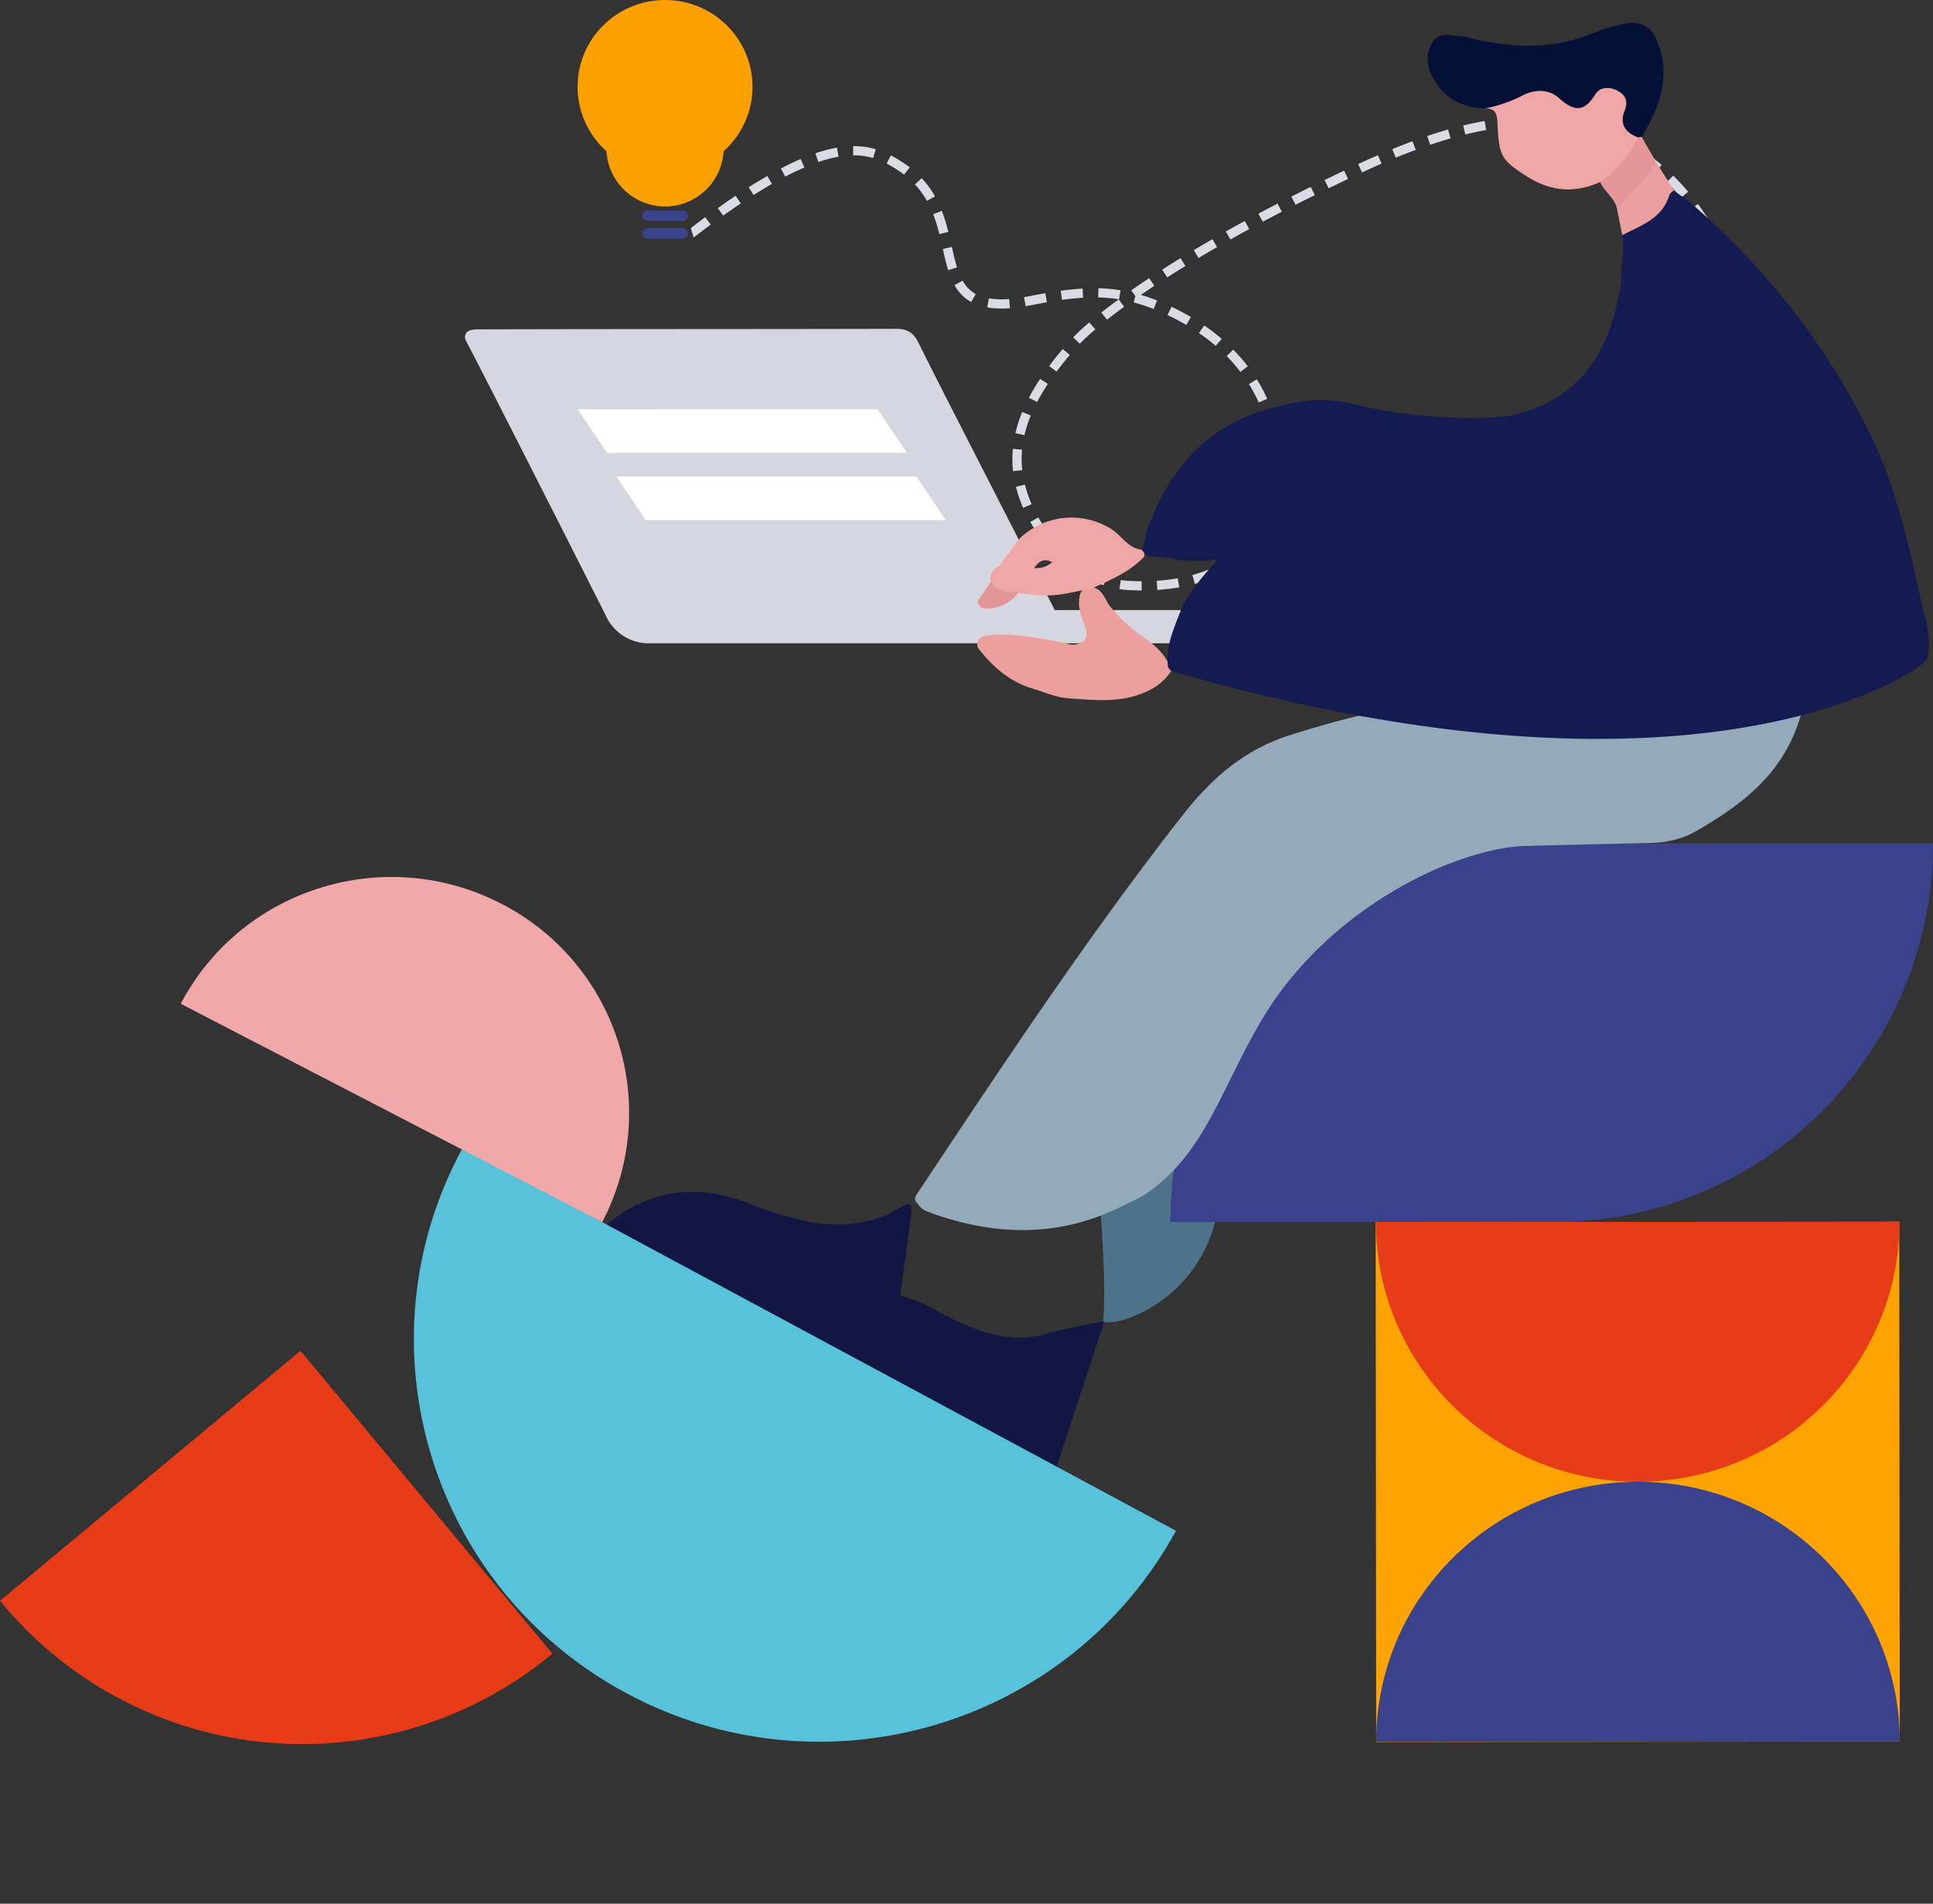 <svg xmlns="http://www.w3.org/2000/svg" width="548.346" height="539.921" viewBox="0 0 548.346 539.921">
  <rect x="0" y="0" width="548.346" height="539.921" fill="#333333" stroke="none"/>
  <g id="Vector_Smart_Object6" data-name="Vector Smart Object6" transform="translate(-144.54 -247.702)">
    <g id="Group_47" data-name="Group 47">
      <g id="Group_46" data-name="Group 46">
        <path id="Path_245" data-name="Path 245" d="M371.681,292.8l1.043,2.4c-1.721.737-3.548,1.611-5.431,2.6l-1.226-2.309C368.01,294.464,369.9,293.561,371.681,292.8Zm-8.172,7.074c-1.66.955-3.4,2.014-5.184,3.145l-1.418-2.2c1.813-1.153,3.591-2.229,5.283-3.2Zm-8.817,5.518c-1.61,1.079-3.292,2.244-5,3.461l-1.533-2.121c1.73-1.231,3.433-2.409,5.062-3.5Zm27.283-15.808.452,2.57a38.069,38.069,0,0,0-5.719,1.5l-.853-2.468A40.66,40.66,0,0,1,381.975,289.582ZM346.168,311.4c-1.57,1.158-3.206,2.391-4.865,3.665l-.788-2.672c1.673-1.285,2.5-1.919,4.086-3.087Zm46.807-21.372-.745,2.5a19.277,19.277,0,0,0-5.666-.769l-.021-2.61A21.933,21.933,0,0,1,392.975,290.029Zm8.274,4.151q.71.48,1.366.98l-1.6,2.068q-.6-.455-1.24-.891a37.488,37.488,0,0,0-3.729-2.258l1.215-2.313A39.561,39.561,0,0,1,401.249,294.18Zm8.534,9.224-2.3,1.272a24.042,24.042,0,0,0-3.4-4.671l1.93-1.773A26.608,26.608,0,0,1,409.783,303.4Zm1.926,4.1a49.351,49.351,0,0,1,1.859,5.967l-2.549.634a47.124,47.124,0,0,0-1.761-5.66Zm2.856,10.24c.415,1.855.887,3.958,1.469,5.8l-2.51.781c-.613-1.943-1.1-4.1-1.525-6.01Zm6.762,13.342-1.275,2.281a12.064,12.064,0,0,1-4.737-4.791l2.29-1.282A9.528,9.528,0,0,0,421.327,331.088Zm9.5,1.423.2,2.6a26.338,26.338,0,0,1-6.435-.215l.45-2.571A24.035,24.035,0,0,0,430.831,332.51Zm5.9-.839q2.249-.444,4.341-.811l.455,2.57q-2.067.359-4.28.8-.9.179-1.755.322l-.44-2.571Q435.868,331.843,436.732,331.671Zm14.916-2.124.154,2.6c-1.866.108-3.827.307-5.994.605l-.362-2.585C447.684,329.863,449.713,329.66,451.648,329.547Zm10.764.472-.418,2.576a43.162,43.162,0,0,0-5.92-.526l.058-2.609A45.839,45.839,0,0,1,462.412,330.018Zm44.548-24.573,1.215,2.314q-2.758,1.425-5.409,2.838l-1.245-2.3Q504.188,306.879,506.959,305.446Zm-8.033,7.222q-2.732,1.49-5.341,2.96l-1.3-2.27q2.624-1.479,5.373-2.978Zm16.137-11.316,1.3-.641,1.172,2.336-1.3.641q-2.116,1.044-4.175,2.087l-1.194-2.326Q512.936,302.4,515.063,301.351ZM489.8,317.788q-2.706,1.561-5.261,3.091l-1.357-2.233q2.57-1.542,5.3-3.114ZM525.826,296.1l1.135,2.353c-1.866.886-3.7,1.777-5.506,2.66l-1.163-2.34Q523.011,297.444,525.826,296.1ZM480.812,323.14c-1.755,1.079-3.492,2.17-5.163,3.242l-1.428-2.19c1.686-1.082,3.438-2.182,5.207-3.269Zm54.614-31.418,1.052,2.392c-1.777.768-3.6,1.583-5.567,2.491l-1.107-2.367C531.792,293.322,533.632,292.5,535.426,291.722ZM472,328.76c-1.3.86-2.572,1.723-3.807,2.573,1.507.445,3.019.969,4.589,1.593l-.976,2.424a49.352,49.352,0,0,0-5.662-1.878l.475-1.775-1.167-1.644c1.626-1.137,3.337-2.3,5.088-3.461Zm73.234-40.994.918,2.444c-1.818.673-3.726,1.418-5.668,2.214l-1-2.413C541.451,289.2,543.387,288.448,545.235,287.765Zm-81.8,46.944c-1.711,1.249-3.337,2.483-4.835,3.667l-1.638-2.041c1.523-1.2,3.178-2.459,4.915-3.727Zm91.879-50.269.728,2.508c-1.878.537-3.827,1.146-5.792,1.811l-.848-2.471C551.405,285.612,553.394,284.989,555.313,284.441ZM455.258,341.116c-1.709,1.46-3.19,2.829-4.4,4.068l-1.887-1.817c1.266-1.295,2.8-2.718,4.573-4.229Zm110.426-59.1.461,2.569c-1.918.339-3.909.76-5.917,1.249L559.6,283.3C561.664,282.8,563.71,282.368,565.685,282.019ZM448.02,348.369c-1.357,1.612-2.619,3.2-3.749,4.718l-2.115-1.552c1.162-1.558,2.455-3.187,3.846-4.84Zm128.286-67.526.1,2.607c-1.948.077-3.968.244-6,.5l-.325-2.589C572.191,281.1,574.285,280.922,576.306,280.843Zm-93.918,56.776-1.337,2.246c-1.682-.986-3.469-1.929-5.312-2.8l1.131-2.355C478.784,335.614,480.64,336.593,482.388,337.619ZM441.8,356.59a59.221,59.221,0,0,0-3.052,5.124l-2.332-1.208c.913-1.736,1.985-3.536,3.186-5.349ZM587.022,281.3l-.345,2.586a58.163,58.163,0,0,0-5.973-.47l.073-2.608A60.623,60.623,0,0,1,587.022,281.3ZM436.95,365.542a36.155,36.155,0,0,0-1.807,5.584l-2.562-.586a38.784,38.784,0,0,1,1.936-5.988Zm160.536-81.8-.858,2.467a50.636,50.636,0,0,0-5.75-1.593l.557-2.55A53.375,53.375,0,0,1,597.486,283.742ZM491.122,343.815l-1.718,1.975a55.509,55.509,0,0,0-4.741-3.633l1.494-2.147A58.175,58.175,0,0,1,491.122,343.815ZM434.476,375.24a28.834,28.834,0,0,0,.059,5.809l-2.613.288a31.383,31.383,0,0,1-.064-6.334Zm171.353-87.8q.71.392,1.411.806l-1.347,2.241q-.664-.394-1.341-.766c-1.284-.709-2.617-1.368-3.959-1.961l1.069-2.385C603.076,286,604.478,286.693,605.83,287.438ZM498.51,351.593l-2.095,1.578a47.6,47.6,0,0,0-3.9-4.481l1.881-1.824A50.31,50.31,0,0,1,498.51,351.593Zm-63.227,33.556a36.764,36.764,0,0,0,1.907,5.555l-2.416,1.028a39.226,39.226,0,0,1-2.041-5.95Zm180.641-90.643-1.722,1.97c-1.526-1.314-3.115-2.551-4.72-3.677L611,290.668C612.674,291.844,614.332,293.134,615.924,294.506ZM502.479,357.7c.552,1.012,1.07,2.055,1.543,3.1l-2.4,1.067c-.446-.988-.935-1.972-1.457-2.928-.42-.771-.87-1.541-1.339-2.289l2.235-1.376C501.558,356.067,502.035,356.883,502.479,357.7Zm120.955-55.614-2.01,1.681c-1.293-1.524-2.664-3-4.076-4.391l1.851-1.853C620.667,298.968,622.093,300.5,623.435,302.086Zm-181,97.237-2.063,1.617a44.4,44.4,0,0,1-3.568-5.179l2.274-1.311A41.735,41.735,0,0,0,442.43,399.323Zm63.235-34.358a46.672,46.672,0,0,1,1.607,6.052l-2.581.494a44.168,44.168,0,0,0-1.518-5.712Zm-56.026,41.478-1.6,2.07a42.247,42.247,0,0,1-4.707-4.2l1.9-1.809A39.473,39.473,0,0,0,449.638,406.443Zm180.054-95.732-2.245,1.358c-1.034-1.683-2.163-3.351-3.359-4.954l2.114-1.552C627.444,307.23,628.619,308.961,629.693,310.711Zm-121.776,64.73a47.738,47.738,0,0,1,.2,6.25l-2.628-.089a45.038,45.038,0,0,0-.186-5.911ZM458.454,411.2l-.838,2.473a31.4,31.4,0,0,1-5.812-2.643l1.329-2.252A28.751,28.751,0,0,0,458.454,411.2Zm173.437-96.628a61.358,61.358,0,0,1,2.616,5.651l-2.443.966a58.589,58.589,0,0,0-2.5-5.411ZM507.751,386.146a45.824,45.824,0,0,1-1.221,6.143l-2.538-.679a43.555,43.555,0,0,0,1.152-5.795Zm-42.593,26.33c1.08.054,2.169.082,3.24.083l0,2.61c-1.113,0-2.247-.031-3.369-.088a27.56,27.56,0,0,1-2.952-.308l.417-2.576A24.755,24.755,0,0,0,465.158,412.476ZM636,324.425a48.131,48.131,0,0,1,1.472,6.08l-2.592.439a45.646,45.646,0,0,0-1.392-5.751ZM505.054,396.582a25.6,25.6,0,0,1-3.29,5.5l-2.076-1.6a23.016,23.016,0,0,0,2.956-4.943Zm-26.424,15.125.46,2.569a58.666,58.666,0,0,1-6.227.748l-.178-2.6A56.253,56.253,0,0,0,478.629,411.707Zm9.77-2.857,1.049,2.393a43.844,43.844,0,0,1-5.969,2.062l-.687-2.519A41.114,41.114,0,0,0,488.4,408.849Zm10.244-3.416A31.1,31.1,0,0,1,493.5,409.2l-1.34-2.245a28.476,28.476,0,0,0,4.712-3.444Zm139.352-70.471a34.581,34.581,0,0,1-.173,6.314l-2.609-.314a32.157,32.157,0,0,0,.157-5.841Zm-1.062,10.772q-.179.633-.387,1.252a22.813,22.813,0,0,1-2.125,4.645l-2.253-1.345a20.273,20.273,0,0,0,1.884-4.126q.189-.561.351-1.134Zm-5.32,9.561a32.63,32.63,0,0,1-4.844,4.1l-1.533-2.12a30.1,30.1,0,0,0,4.462-3.77Zm-8.535,6.56c-1.059.672-2.179,1.365-3.361,2.1l-1.84,1.142-1.4-2.211,1.847-1.144c1.174-.727,2.285-1.415,3.335-2.082Zm-8.876,5.564c-1.787,1.153-3.436,2.257-5.043,3.376l-1.51-2.135c1.631-1.138,3.306-2.259,5.119-3.429Zm-8.561,5.9c-1.607,1.187-3.223,2.431-4.8,3.7l-1.652-2.03c1.606-1.287,3.25-2.553,4.884-3.761ZM597.5,379.77c-1.517,1.284-3.05,2.63-4.558,4l-1.776-1.924c1.53-1.391,3.087-2.758,4.626-4.061Zm-7.766,6.95q-2.283,2.106-4.47,4.154l-1.807-1.9q2.19-2.058,4.488-4.17Zm-7.623,7.15c-1.6,1.54-3.006,2.938-4.312,4.276l-1.889-1.815c1.324-1.358,2.754-2.774,4.368-4.331Zm-7.282,7.415c-1.469,1.608-2.749,3.1-3.916,4.568l-2.063-1.616c1.2-1.514,2.523-3.054,4.031-4.705Zm-6.459,8a41.7,41.7,0,0,0-3.013,5.081L563,413.213a44.508,44.508,0,0,1,3.2-5.4Zm-4.6,8.929a22.706,22.706,0,0,0-1.11,5.63l-2.624-.163a25.272,25.272,0,0,1,1.234-6.274Zm-.962,9.708a23.558,23.558,0,0,0,1.5,5.559l-2.443.964a26.157,26.157,0,0,1-1.66-6.174Zm6.7,14.121-2.035,1.653a38.351,38.351,0,0,1-3.616-5.172l2.279-1.3A35.821,35.821,0,0,0,569.507,442.038Zm7.338,7.034-1.613,2.061a50.745,50.745,0,0,1-4.728-4.127l1.859-1.846A48.052,48.052,0,0,0,576.845,449.073Zm8.668,5.422-1.181,2.331a56.3,56.3,0,0,1-5.445-3.108l1.437-2.185A53.942,53.942,0,0,0,585.513,454.494Zm9.559,3.645-.685,2.519a52.583,52.583,0,0,1-5.965-1.994l.986-2.418A50.156,50.156,0,0,0,595.072,458.139Zm60.319-29.324c-1.033,1.828-2.094,3.61-3.152,5.293l-2.23-1.381c1.038-1.648,2.076-3.394,3.089-5.186Zm-50.256,30.8-.052,2.609a42.892,42.892,0,0,1-6.3-.605l.444-2.572A40.122,40.122,0,0,0,605.136,459.618Zm44.684-21.825c-1.2,1.753-2.435,3.431-3.661,4.988l-2.072-1.606c1.191-1.513,2.389-3.145,3.559-4.849ZM610.568,459.3c.676-.094,1.489-.126,2.43-.162.742-.027,1.58-.06,2.507-.129l.2,2.6c-.963.072-1.834.105-2.6.134-.869.033-1.619.062-2.163.138q-.654.091-1.313.158l-.269-2.595Q609.962,459.387,610.568,459.3Zm32.753-13.115c-1.422,1.608-2.881,3.113-4.34,4.472l-1.8-1.9c1.4-1.3,2.8-2.747,4.163-4.292Zm-18.043,10.525,1.021,2.405A33.069,33.069,0,0,1,620.207,461l-.532-2.556A29.941,29.941,0,0,0,625.277,456.713Zm10.305-3.138a43.592,43.592,0,0,1-5.219,3.534l-1.313-2.261a40.851,40.851,0,0,0,4.9-3.32Z" fill="#d9dbe5"/>
      </g>
    </g>
    <path id="Path_246" data-name="Path 246" d="M456.669,588.3c.9-1.482,2.4-2.128,3.842-2.958a75.385,75.385,0,0,0,29.511-30.275c5.154-9.706,4.7-6.163.413,9.582-.944,3.469-.769,9.674-.184,16.06a39.575,39.575,0,0,1-22.532,39.62c-3.887,1.794-7.52,2.789-10.3,2.252C458.578,613.322,456.546,589.909,456.669,588.3Z" fill="#4e7289"/>
    <g id="Group_48" data-name="Group 48">
      <path id="Rectangle_24" data-name="Rectangle 24" d="M0,0H111.729a0,0,0,0,1,0,0V0A110.878,110.878,0,0,1,.851,110.878H0a0,0,0,0,1,0,0V0A0,0,0,0,1,0,0Z" transform="translate(229.785 630.821) rotate(50.248)" fill="#e83c18"/>
    </g>
    <path id="Rectangle_25" data-name="Rectangle 25" d="M107.352,0h109a0,0,0,0,1,0,0V0A107.352,107.352,0,0,1,109,107.352H0a0,0,0,0,1,0,0v0A107.352,107.352,0,0,1,107.352,0Z" transform="matrix(-1, 0, 0, -1, 692.886, 594.3)" fill="#39428b"/>
    <g id="Group_50" data-name="Group 50">
      <g id="Group_49" data-name="Group 49">
        <path id="Path_247" data-name="Path 247" d="M381.58,622.085c1.033-3.454-3.644-7.324.588-9.393,8.546-.549,19.652,2.144,26.962,6.155,9.882,5.422,20.872,10.542,32,7.206,4.21-1.262,16.851-3.731,16.685-3.594l-15.634,47.6s-59.643-31.672-64.191-34.761C377.891,630.751,380.289,626.405,381.58,622.085Z" fill="#111642"/>
        <path id="Path_248" data-name="Path 248" d="M321.966,591.128c11.413-6.7,22.746-6.877,35.3-2a95.977,95.977,0,0,0,16.921,5.128c13.628,2.558,22.67-2.368,22.9-2.456,1.4-.807,2.786-1.646,4.245-2.332,1.839-.862,1.591.741,1.824,1.714-1,7.6-7.313,53.692-7.313,53.692l-84.268-44.984S317.858,593.542,321.966,591.128Z" fill="#111642"/>
        <path id="Path_249" data-name="Path 249" d="M276.526,343.985c4.75,8.849,38.48,75.521,39.8,78.167h0a13.384,13.384,0,0,0,11.736,8h148.5l4.288-9.423H443.729c.029-.2-32.445-63.172-38.607-75.759-1.434-2.926-3.2-4.024-6.5-4.013-39.5.1-78.994.042-118.49.156C278.722,341.118,275.982,341.252,276.526,343.985Z" fill="#d5d6e0"/>
        <path id="Path_250" data-name="Path 250" d="M625.9,483.318c14.2-8.206,24.754-16.979,29.346-32.3,1.01-3.368,3.4-3.519,5.909-4.045,10.734-2.246,21.006-5.605,29.97-12.147-.1-2.552-2.155-3.083-4.012-3.749a25.786,25.786,0,0,0-16.614-.2c-5.218,1.851-10.3,4.124-15.8,5.153a146.439,146.439,0,0,1-30.984,5.535c-18.114,5.446-36.7,7.084-55.514,6.611-7.277-.182-14.529-.992-21.807-1.334-2.506-.117-5.006-.575-6.855,1.721a278.292,278.292,0,0,0-28.747,7.541c-12.912,3.975-22.393,12.137-30.536,22.524-26.89,34.3-50.9,70.571-74.99,106.8-.8,1.207-1.973,2.4-.263,3.78.764,1.421,2.158,1.975,3.556,2.48,18.343,6.624,36.473,7,54.275-1.871,2.212-1.1,4.465-2.13,6.594-3.38,16.788-11.361,21.1-29.1,32.812-49.092,18.444-31.47,53.685-48.334,73.7-49.65,1.118-.073,24.733-.667,35.441-.854C616.453,486.759,621.118,486.083,625.9,483.318Z" fill="#93aaba"/>
        <path id="Path_251" data-name="Path 251" d="M610.258,286.578c4.574-7.831,8.015-15.883,5.091-25.21-2-6.384-4.977-8.188-11.506-6.634a57.714,57.714,0,0,0-7.987,2.6c-11.087,4.429-22.333,3.99-33.682,1.289a14.785,14.785,0,0,0-2.91-.617c-2.873-.081-6.209-1.53-8.272,1.566-2.088,3.134-1.8,6.66-.127,9.9,3.082,5.977,8.26,8.746,14.915,9a25.222,25.222,0,0,0,11.414-2.422c3.386-1.7,6.907-.979,9.8,1.259,3.66,2.829,6.78,2.769,9.942-.66,1.352-1.466,3.06-2.742,5.246-1.767,2.264,1.01,2,3.134,1.922,5.116-.139,3.57.556,6.6,4.864,7.248A1.8,1.8,0,0,0,610.258,286.578Z" fill="#051036"/>
        <path id="Path_252" data-name="Path 252" d="M609.292,286.709c-3.636-1.361-5.4-3.778-3.888-7.61,1.043-2.652.325-4.464-2.071-5.7-2.326-1.2-5-1-6.268,1.078-3.222,5.273-6.141,4.767-10.363.977-2.8-2.517-6.829-2.489-10.291-.648a41.81,41.81,0,0,1-10.639,3.668c3.736-.142,3.467,2.585,3.6,4.975.466,8.559,1.154,9.641,7.934,14.062s13.757,5.2,21.154,1.805C603.84,297.759,608.757,292.038,609.292,286.709Z" fill="#efa7a5"/>
        <path id="Path_253" data-name="Path 253" d="M604.728,314.4c8.17-.452,12.766-5,14.693-12.615l-5.137-8.211c-4.389,4.033-9.117,7.8-10.949,13.83Q604.033,310.9,604.728,314.4Z" fill="#eba09f"/>
        <path id="Path_254" data-name="Path 254" d="M423.37,428.255a2.278,2.278,0,0,0-1.129,3.566c3.882,4.933,8.479,8.985,14.705,11.027,3.646,1.031,6.949,2.683,10.981,2.936,6.373.4,12.413,1.107,18.527-.694,4.221-1.243,7.877-3.3,10.327-7.09l.039-.318c-1.622-4.746-5.393-7.559-9.227-10.221a39.808,39.808,0,0,1-8.106-7.773c-1.665-2.029-2.157-5.3-5.66-5.488a8.257,8.257,0,0,1-.867.007,3.234,3.234,0,0,0-2.012,2c-.8,2.98-.009,5.756,1.147,8.475,1.49,3.509.679,5.669-3.473,5.892C448.488,430.6,430.4,426.06,423.37,428.255Z" fill="#eba09e"/>
        <path id="Path_255" data-name="Path 255" d="M603.336,307.4c3.127-5.018,8.4-8.364,10.95-13.83l-4.028-6.991a1.973,1.973,0,0,0-.966.131,34.276,34.276,0,0,1-10.835,12.606C599.726,302.221,602.9,303.994,603.336,307.4Z" fill="#e59797"/>
        <path id="Path_256" data-name="Path 256" d="M691.4,426.439c-.3-2.262-1.031-4.423-1.519-6.638-3.492-15.85-7.211-33.021-14.162-47.568-12.238-25.606-29.4-47.562-50.776-66.3-1.724-1.512-3.673-2.772-5.517-4.15a2.308,2.308,0,0,0-1.36,1.34c-2.015,6.6-8.031,8.52-13.333,11.276.814,4.606-.655,9.166-.286,13.763h0c-.812,3.51-1.417,7.081-2.468,10.516-4.519,14.789-14.281,23.994-29.7,27.036-1.285.254-19.248,2.163-42.4-3.061h0a39.936,39.936,0,0,0-21.266-.021c-20.062,4.112-32.028,16.941-38.679,35.452a35.1,35.1,0,0,0-.971,4.275c-.188.421-.378.839-.567,1.26a1.536,1.536,0,0,0,.8,1.323c2.791,1.3,5.882.414,8.78,1.406a7.5,7.5,0,0,0,2.548.32c3.2-.016,6.426.274,9.537-.454-3.836,4.44-7.829,8.774-10.386,14.153-1.983,5.3-4.553,10.464-3.823,16.389a2.766,2.766,0,0,0,.945,1.247c150.047,43.445,211.849.33,214.344-3.17A21.912,21.912,0,0,0,691.4,426.439Z" fill="#131b50"/>
        <path id="Path_257" data-name="Path 257" d="M425.981,420.176a11.026,11.026,0,0,0,7.926-5.051c-2.241-2.06-6.181.425-7.939-2.924l-4.057,5.939C422.284,420.753,424.393,420.406,425.981,420.176Z" fill="#e39697"/>
        <path id="Path_258" data-name="Path 258" d="M425.607,412.627c1.58,3.727,5.208,2.518,8.02,3.287a58.518,58.518,0,0,0,7.428.6c3.977.263,7.75-.99,11.618-1.54a7.218,7.218,0,0,0,1.414-.281c5.331-2.465,10.823-4.674,14.982-9.059a1.455,1.455,0,0,0-.111-1.346c-.2-.219-.391-.449-.57-.682-3.933-.421-5.663-4.064-8.676-5.9a21.206,21.206,0,0,0-25.834,2.632l-5.919,7.906A3.743,3.743,0,0,0,425.607,412.627Zm12.3-3.867c1.442-1.951,2.642-2.746,5.116-1.647A6.2,6.2,0,0,1,437.909,408.76Z" fill="#efa7a5"/>
      </g>
      <path id="Path_259" data-name="Path 259" d="M316.719,376.143h85.106l-8.308-12.36H308.41Z" fill="#fff"/>
      <path id="Path_260" data-name="Path 260" d="M327.7,395.2h85.106l-8.308-12.36H319.395Z" fill="#fff"/>
    </g>
    <path id="Path_261" data-name="Path 261" d="M275.873,573.093c-30.284,55.461-9.554,124.77,46.3,154.805s125.685,9.426,155.968-46.033Z" fill="#58c2da"/>
    <g id="Group_52" data-name="Group 52">
      <g id="Group_51" data-name="Group 51">
        <rect id="Rectangle_26" data-name="Rectangle 26" width="148.531" height="147.399" transform="matrix(-1, 0.001, -0.001, -1, 683.459, 741.616)" fill="#ffa300"/>
        <path id="Path_262" data-name="Path 262" d="M683.371,594.216c.025,40.7-33.206,73.719-74.221,73.743S534.864,635.006,534.84,594.3Z" fill="#e83c18"/>
        <path id="Path_263" data-name="Path 263" d="M534.928,741.7c-.024-40.7,33.207-73.719,74.222-73.743s74.285,32.953,74.309,73.656Z" fill="#39428b"/>
      </g>
    </g>
    <g id="Group_53" data-name="Group 53">
      <path id="Path_264" data-name="Path 264" d="M349.841,289.617a16.646,16.646,0,0,1-33.292,0Z" fill="#fca000"/>
      <ellipse id="Ellipse_4" data-name="Ellipse 4" cx="24.81" cy="24.621" rx="24.81" ry="24.621" transform="translate(308.384 247.702)" fill="#fca000"/>
      <path id="Path_265" data-name="Path 265" d="M333.195,310.346c-1.655,0-3.312,0-4.967,0a1.462,1.462,0,0,1-1.448-1.082,1.438,1.438,0,0,1,.676-1.667,1.76,1.76,0,0,1,.816-.2q4.929-.021,9.857,0a1.44,1.44,0,0,1,1.537,1.5,1.472,1.472,0,0,1-1.582,1.46C336.454,310.349,334.825,310.346,333.195,310.346Z" fill="#39438b"/>
      <path id="Path_266" data-name="Path 266" d="M333.195,315.357c-1.655,0-3.312,0-4.967,0a1.462,1.462,0,0,1-1.448-1.082,1.44,1.44,0,0,1,.676-1.668,1.772,1.772,0,0,1,.816-.2q4.929-.021,9.857-.005a1.442,1.442,0,0,1,1.537,1.5,1.473,1.473,0,0,1-1.582,1.461C336.454,315.36,334.825,315.357,333.195,315.357Z" fill="#39438b"/>
    </g>
    <path id="Path_267" data-name="Path 267" d="M315.368,594.329A66.668,66.668,0,0,0,286.8,504.041c-33.012-17.1-73.746-4.412-90.981,28.348" fill="#f0a8a9"/>
  </g>
</svg>
